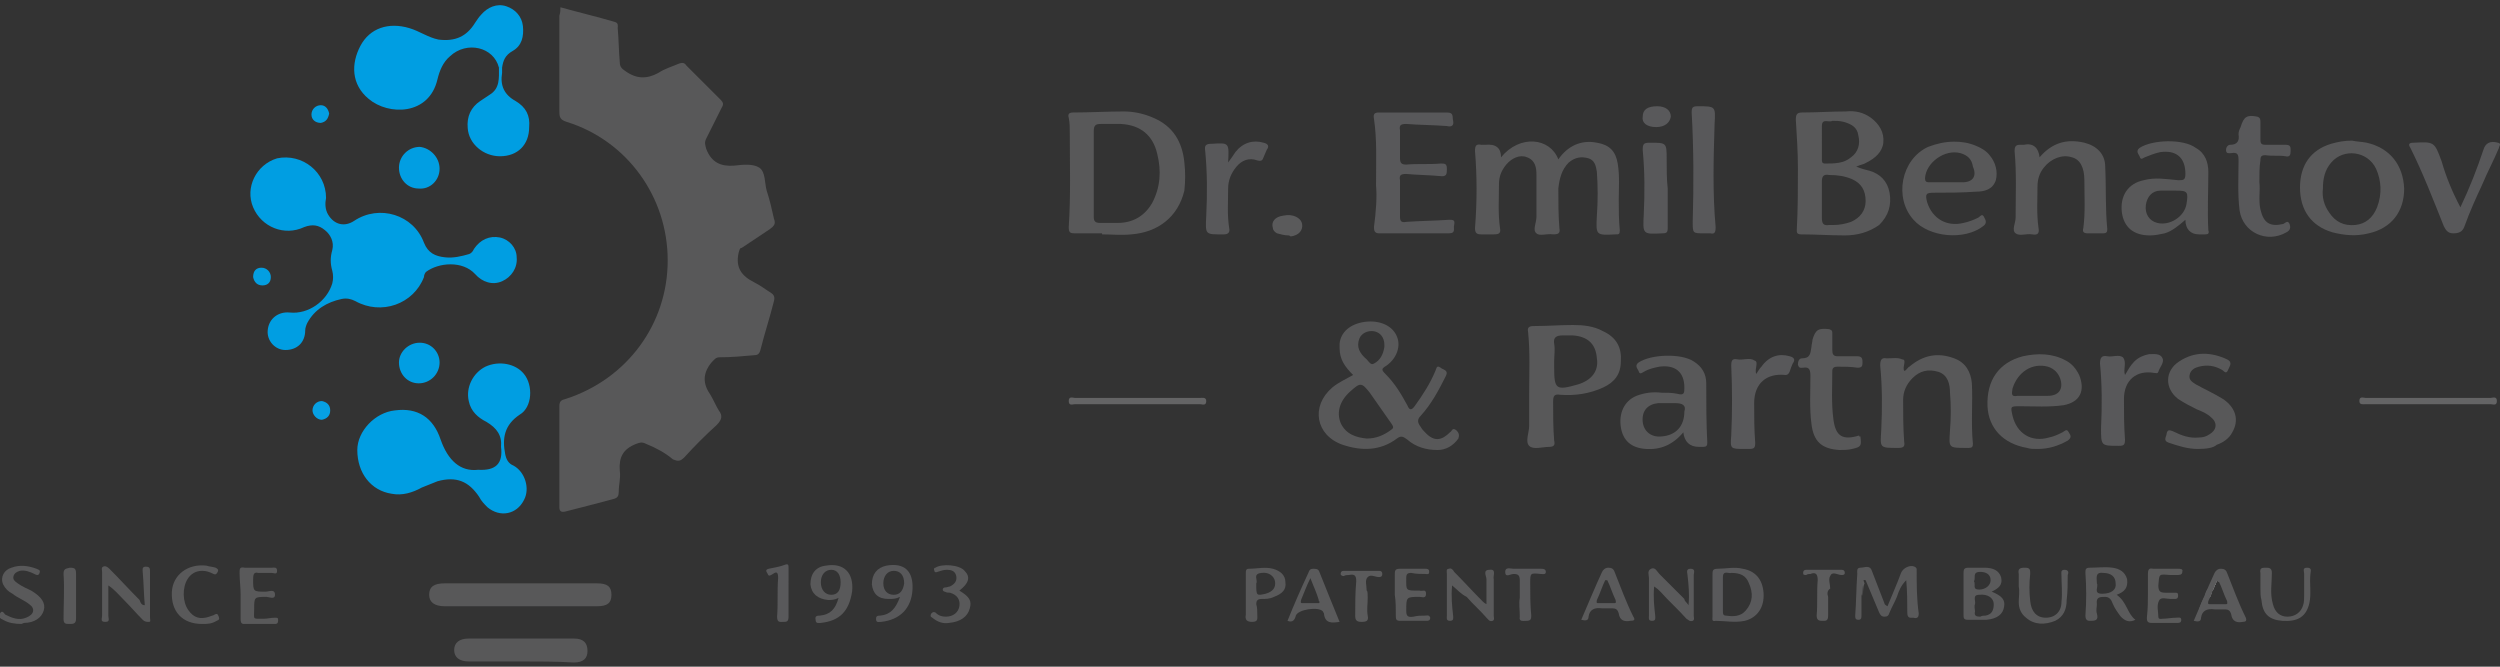 <?xml version="1.0" encoding="utf-8"?>
<!-- Generator: Adobe Illustrator 28.0.0, SVG Export Plug-In . SVG Version: 6.00 Build 0)  -->
<svg version="1.1" id="Layer_1" xmlns="http://www.w3.org/2000/svg" xmlns:xlink="http://www.w3.org/1999/xlink" x="0px" y="0px"
	 width="240px" height="64px" viewBox="0 0 240 64" style="enable-background:new 0 0 240 64;" xml:space="preserve">
<rect x="0" y="0" width="240" height="64" fill="#333333" stroke="none"/>
<style type="text/css">
	.st0{fill:#585859;}
	.st1{fill:#009EE2;}
	.st2{fill:#58585A;}
	.st3{fill:#59595A;}
	.st4{fill:#59595B;}
	.st5{fill:#019EE2;}
	.st6{fill:#5A5A5B;}
	.st7{fill:#646465;}
	.st8{fill:#5B5B5C;}
	.st9{fill:#5B5B5B;}
	.st10{fill:#5C5C5D;}
	.st11{fill:#5A5A5C;}
	.st12{fill:#06A0E3;}
	.st13{fill:#049FE3;}
	.st14{fill:#039FE2;}
	.st15{fill:#FAFAFA;}
</style>
<g>
	<path class="st0" d="M53.8,0.7c1.8,0.5,3.5,0.9,5.2,1.4c0.4,0.1,0.3,0.4,0.3,0.6c0.1,1.1,0.1,2.2,0.2,3.3c0,0.4,0.2,0.6,0.5,0.8
		c1.1,0.8,2.1,0.8,3.2,0.2c0.6-0.4,1.3-0.6,2-0.9c0.3-0.1,0.5-0.1,0.7,0.2c1.1,1.1,2.2,2.2,3.3,3.3c0.2,0.2,0.3,0.4,0.1,0.7
		c-0.5,1-1,2-1.5,3c-0.2,0.4-0.1,0.6,0,1c0.5,1.3,1.4,1.7,2.7,1.6c0.8-0.1,1.8-0.2,2.4,0.2c0.6,0.4,0.5,1.5,0.7,2.2
		c0.3,0.9,0.5,1.8,0.7,2.7c0.2,0.5,0,0.7-0.4,1c-0.9,0.6-1.8,1.2-2.7,1.8C71,23.8,71,24,70.9,24.3c-0.3,1.4,0.3,2.2,1.5,2.8
		c0.6,0.3,1.1,0.7,1.6,1c0.3,0.2,0.4,0.4,0.3,0.8c-0.4,1.6-0.9,3.1-1.3,4.7c-0.1,0.4-0.3,0.5-0.6,0.5c-1.1,0.1-2.2,0.2-3.3,0.2
		c-0.4,0-0.5,0.2-0.8,0.5c-0.9,1.1-0.8,2.1-0.1,3.1c0.3,0.5,0.5,1,0.8,1.5c0.4,0.5,0.3,0.9-0.2,1.4c-1.1,1-2.1,2-3.1,3.1
		c-0.4,0.4-0.6,0.4-1.1,0.2C63.9,43.5,63,43,62,42.6c-0.4-0.2-0.6-0.1-0.9,0c-1.3,0.5-1.7,1.3-1.6,2.6c0.1,0.7-0.1,1.3-0.1,2
		c0,0.4-0.1,0.6-0.5,0.7c-1.5,0.4-3,0.8-4.6,1.2c-0.4,0.1-0.6,0-0.6-0.4c0-3.2,0-6.5,0-9.7c0-0.5,0.2-0.6,0.6-0.7
		c5.9-1.9,9.8-7.2,9.8-13.3c0-6.1-3.9-11.5-9.7-13.3c-0.6-0.2-0.7-0.4-0.7-1c0-3.1,0-6.2,0-9.2C53.8,1.2,53.8,1,53.8,0.7z"/>
	<path class="st1" d="M31.3,19c-0.1,0.5-0.1,1.1,0.2,1.6c0.6,1,1.6,1.2,2.5,0.6c2.4-1.6,5.7-0.6,6.7,2.1c0.4,1,1.1,1.3,2,1.4
		c0.8,0.1,1.6-0.1,2.3-0.3c0.3-0.1,0.4-0.3,0.5-0.5c0.6-0.9,1.5-1.3,2.5-1.1c0.9,0.2,1.6,1,1.6,1.9c0.1,1-0.5,1.9-1.4,2.3
		c-0.9,0.4-1.9,0.1-2.6-0.7c-1.2-1.3-3.5-1.1-4.7-0.2c-0.1,0.1-0.2,0.3-0.2,0.5c-1,2.6-4.1,3.7-6.6,2.3c-0.4-0.2-0.8-0.3-1.3-0.2
		c-1.4,0.3-2.6,1-3.3,2.3c-0.1,0.2-0.2,0.5-0.2,0.7c0,1.2-0.8,1.9-1.9,1.9c-1,0-1.8-0.9-1.7-1.9c0.1-1.1,1-1.8,2.1-1.7
		c1.8,0.2,3.6-1.1,4.1-2.8c0.1-0.4,0.1-0.8,0-1.2c-0.2-0.7-0.2-1.3,0-2c0.2-0.8-0.2-1.5-0.7-1.9c-0.6-0.5-1.2-0.6-2-0.3
		c-1.9,0.9-4.1,0-4.9-1.9c-0.8-1.9,0.3-4.1,2.3-4.7C29,14.7,31.3,16.5,31.3,19L31.3,19z"/>
	<path class="st1" d="M48.1,42.9c0.1-1.1-0.4-1.8-1.4-2.4c-0.8-0.4-1.5-1-1.7-2c-0.3-1.3,0.4-2.7,1.6-3.3c1.3-0.6,2.9-0.3,3.7,0.7
		c0.9,1.1,0.8,3.2-0.4,3.9c-1.5,1-1.7,2.3-1.4,3.8c0.1,0.5,0.3,0.9,0.8,1.1c1.1,0.6,1.6,2.2,1,3.3c-0.7,1.4-2.3,1.7-3.5,0.7
		c-0.3-0.3-0.6-0.6-0.8-1c-1-1.5-2.2-2-4-1.5c-0.5,0.2-1,0.4-1.5,0.6c-0.9,0.5-1.9,0.8-2.9,0.6c-2-0.3-3.3-2-3.3-4.2
		c0-1.8,1.7-3.6,3.6-3.8c2.2-0.3,3.7,0.7,4.4,2.8c0.7,2,1.9,3.1,3.6,2.9C47.6,45.2,48.3,44.5,48.1,42.9L48.1,42.9z"/>
	<path class="st1" d="M47.9,6.5c-0.5-2-3.1-2.6-4.7-1.1c-0.7,0.6-1,1.4-1.2,2.2c-0.8,3.5-4.7,3.5-6.6,1.9c-1.7-1.4-1.7-3.4-0.8-5.1
		c0.9-1.7,2.7-2.3,4.7-1.7c1,0.3,1.8,0.9,2.8,1.1c1.6,0.2,2.7-0.3,3.5-1.6c0.2-0.3,0.4-0.6,0.6-0.8c0.6-0.7,1.5-1.1,2.4-0.8
		c0.9,0.3,1.5,1,1.6,1.9c0.1,1-0.1,1.9-1,2.4c-0.7,0.4-0.9,0.9-1,1.6C48.1,6.6,48,6.6,47.9,6.5L47.9,6.5z"/>
	<path class="st0" d="M113.7,15.6c-0.2-2-1.1-3.5-3-4.3c-0.9-0.4-1.9-0.6-2.8-0.6c-1.6,0-3.3,0.1-4.9,0.1c-0.4,0-0.5,0.2-0.4,0.5
		c0.1,0.5,0.1,1,0.1,1.5c0,3,0.1,6-0.1,9c0,0.5,0.1,0.6,0.6,0.6c0.9,0,1.7,0,2.6,0v0.1c0.9,0,1.9,0.1,2.8,0c2.6-0.2,4.5-1.7,5.1-4.2
		C113.8,17.4,113.8,16.5,113.7,15.6L113.7,15.6z M110.6,19.5c-0.7,1.2-1.8,1.9-3.3,1.9c-0.6,0-1.1,0-1.7,0c-0.5,0-0.6-0.2-0.6-0.6
		c0-1.4,0-2.8,0-4.2h0c0-1.3,0-2.7,0-4c0-0.6,0.2-0.7,0.7-0.7c0.6,0,1.3,0,1.9,0c1.9,0.1,3.1,1.1,3.5,2.9
		C111.5,16.4,111.4,18,110.6,19.5z"/>
	<path class="st0" d="M144.1,15.1c1.8-2.2,4.7-1.9,5.5,0.2c0.9-1.3,2.2-1.9,3.7-1.6c1.2,0.2,1.8,0.8,2,2s0.1,2.3,0.1,3.5
		c0,1,0,1.9,0.1,2.9c0,0.4-0.1,0.4-0.4,0.4c-1.9,0.1-1.9,0.1-1.8-1.8c0.1-1.4,0.1-2.8,0-4.2c-0.1-0.6-0.2-1.1-0.8-1.3
		c-0.7-0.2-1.3-0.1-1.9,0.4c-0.7,0.7-0.9,1.6-1,2.5c0,1.3,0,2.5,0.1,3.8c0.1,0.5-0.1,0.6-0.6,0.6c-0.6-0.1-1.3,0.2-1.6-0.1
		c-0.4-0.3,0-1,0-1.6c0-1.3,0-2.7,0-4c0-0.7-0.1-1.4-0.9-1.7c-0.7-0.3-1.5,0.1-2,0.7c-0.5,0.6-0.7,1.2-0.7,1.9
		c0,1.4-0.1,2.8,0.1,4.2c0.1,0.5-0.1,0.6-0.6,0.6c-0.4,0-0.8,0-1.2,0c-0.4,0-0.6-0.1-0.6-0.6c0.2-2.5,0.2-5,0-7.4
		c0-0.5,0.1-0.7,0.6-0.6c0.1,0,0.3,0,0.4,0C143.6,13.8,144.1,14.2,144.1,15.1L144.1,15.1z"/>
	<path class="st0" d="M139.8,41.3c-0.4-0.3-0.4,0.1-0.6,0.2c-0.8,0.8-1.5,0.9-2.3,0.1c-0.2-0.2-0.4-0.4-0.5-0.6
		c-0.3-0.4-0.4-0.7,0-1.1c1-1.1,1.7-2.4,2.4-3.8c0.3-0.6-0.3-0.6-0.5-0.8c-0.4-0.3-0.4,0.1-0.5,0.3c-0.5,1.2-1.2,2.3-2,3.4
		c-0.3,0.4-0.5,0.4-0.7-0.1c-0.6-1.1-1.2-2.1-2.1-3c-0.4-0.4-0.4-0.5,0.1-0.8c1-0.7,1.4-1.9,1-2.8c-0.4-1-1.6-1.6-3.1-1.4
		c-1.4,0.2-2.3,1-2.4,2.1c0,0.1,0,0.3,0,0.4c0,1.1,0.5,1.8,1.3,2.6c-0.7,0.4-1.4,0.7-2,1.2c-2.1,1.8-1.6,4.6,1,5.5
		c1.8,0.6,3.6,0.6,5.2-0.6c0.4-0.3,0.6-0.2,1,0.1c0.8,0.7,1.8,1,2.9,1c0.8,0,1.5-0.4,2-1.1C140.1,41.8,140.1,41.6,139.8,41.3
		L139.8,41.3z M130.5,32.5c0.2-0.5,0.8-0.8,1.4-0.7c0.6,0.1,1,0.6,1,1.3c0,0.1,0,0.2,0,0.2c-0.1,0.7-0.4,1.3-1,1.6
		c-0.3,0.2-0.5-0.2-0.7-0.4C130.5,33.9,130.2,33.3,130.5,32.5L130.5,32.5z M133.5,41.3c-0.7,0.5-1.4,0.8-2.3,0.8
		c-1-0.1-2-0.4-2.5-1.5c-0.4-1-0.1-2.1,0.9-3c1-0.9,1.1-0.9,1.9,0.1c0.7,1,1.4,2,2.1,3C133.8,41,133.8,41.1,133.5,41.3L133.5,41.3z"
		/>
	<path class="st0" d="M181.4,18.5c-0.2-1.1-0.9-1.8-1.9-2.1c-0.4-0.1-0.8-0.2-1.3-0.4c0.4-0.2,0.7-0.2,1-0.4c0.8-0.4,1.5-1,1.6-1.9
		c0.1-1-0.4-1.8-1.2-2.4c-0.7-0.5-1.5-0.7-2.4-0.6c-1.4,0-2.8,0.1-4.2,0.1c-0.5,0-0.6,0.2-0.6,0.7c0.1,1.6,0.2,3.1,0.2,4.7
		c0,1.9,0,3.8-0.1,5.7c0,0.3-0.1,0.6,0.4,0.6c1.4,0,2.8,0.1,4.2,0.1c1.2,0,2.3-0.3,3.3-1C181.3,20.7,181.6,19.7,181.4,18.5
		L181.4,18.5z M174.9,12.1c0-0.8,0.7-0.3,1-0.5c0.4,0,0.7,0,1.1,0.1c0.7,0.2,1.3,0.5,1.4,1.3c0.2,0.8,0,1.6-0.7,2.1
		c-0.7,0.6-1.6,0.6-2.5,0.6c-0.3,0-0.3-0.2-0.3-0.4C174.9,14.2,174.9,13.2,174.9,12.1L174.9,12.1z M177.7,21.3
		c-0.6,0.2-1.1,0.3-1.7,0.3c-0.1,0-0.3,0-0.4,0c-0.6,0.1-0.7-0.2-0.7-0.7c0-1.2,0-2.4,0-3.5c0-0.5,0.2-0.7,0.7-0.6
		c0.8,0,1.5,0.1,2.2,0.4c0.9,0.4,1.3,1.1,1.3,2.1C179.1,20.2,178.6,20.9,177.7,21.3z"/>
	<path class="st0" d="M153.9,31.8c-0.9-0.5-1.9-0.6-2.9-0.6c-1.2,0-2.5,0.1-3.7,0.1c-0.5,0-0.7,0.1-0.6,0.6c0.2,2,0.1,3.9,0.1,5.9
		c0,1,0,2.1,0,3.1c0,0.6-0.4,1.5,0,1.9c0.4,0.4,1.3,0.1,1.9,0.1c0.5,0,0.6-0.2,0.5-0.6c-0.1-1.2-0.1-2.5-0.1-3.7
		c0-0.6,0.1-0.8,0.7-0.7c1.4,0.1,2.8-0.1,4.1-0.7c1.1-0.5,1.7-1.3,1.7-2.5C155.7,33.4,155.2,32.4,153.9,31.8L153.9,31.8z
		 M151.5,36.9c-2.1,0.6-2.3,0.5-2.3-1.6v-0.6c0-0.6,0.1-1.1,0-1.7c-0.1-0.6,0.2-0.8,0.8-0.8c0.3,0,0.7,0,1,0
		c1.4,0.1,2.2,0.8,2.3,2.2C153.5,35.6,152.8,36.5,151.5,36.9L151.5,36.9z"/>
	<path class="st2" d="M132.1,17.8c0-2.4,0.1-4.4-0.2-6.4c-0.1-0.5,0.1-0.6,0.5-0.6c2.2,0,4.4,0,6.5,0c0.7,0,0.5,0.4,0.6,0.8
		c0.1,0.5-0.2,0.6-0.6,0.5c-1.3-0.1-2.6-0.1-3.9-0.2c-0.5,0-0.7,0.1-0.6,0.6c0,0.9,0,1.8,0,2.7c0,0.5,0.2,0.6,0.6,0.6
		c1.1-0.1,2.2,0,3.3-0.1c0.4,0,0.6,0,0.6,0.5c0,0.5,0,0.8-0.7,0.7c-1.1-0.1-2.1-0.1-3.2-0.2c-0.5,0-0.7,0.1-0.6,0.6
		c0,1.2,0,2.3,0,3.5c0,0.4,0.1,0.6,0.6,0.5c1.4-0.1,2.7-0.1,4.1-0.2c0.4,0,0.6,0,0.5,0.5c-0.1,0.3,0.2,0.8-0.5,0.8
		c-2.2,0-4.5,0-6.7,0c-0.4,0-0.5-0.2-0.5-0.6C132.1,20.3,132.2,18.9,132.1,17.8z"/>
	<path class="st0" d="M227.2,13.7c-0.5-0.1-1-0.1-1.4-0.2c-0.7,0-1.3,0.1-2,0.3c-2,0.6-3,2.1-3,4.2c0,2.2,1.1,3.7,3.1,4.3
		c1.2,0.3,2.3,0.4,3.5,0.1c2.2-0.5,3.4-2.1,3.4-4.3C230.7,15.8,229.4,14.2,227.2,13.7L227.2,13.7z M228.2,19.9
		c-0.4,1-1.1,1.6-2.1,1.7c-1.1,0.1-1.9-0.3-2.5-1.2c-0.5-0.7-0.7-1.5-0.6-2.3c0-1,0.2-1.8,0.8-2.5c1.2-1.4,3.5-1.1,4.3,0.6
		C228.6,17.3,228.7,18.6,228.2,19.9L228.2,19.9z"/>
	<path class="st0" d="M195.8,15.1c1.2-1.4,2.6-1.8,4.3-1.4c1.2,0.3,2,1.1,2,2.3c0.1,2,0,4,0.2,6c0,0.3-0.1,0.4-0.4,0.4
		c-0.5,0-1,0-1.5,0c-0.4,0-0.5-0.2-0.4-0.5c0.2-1.5,0.1-3.1,0.1-4.6c0-1.2-0.4-2-1.2-2.2c-0.9-0.3-2,0.1-2.7,1
		c-0.4,0.5-0.6,1.1-0.6,1.8c0,1.3-0.1,2.6,0.1,4c0.1,0.5-0.1,0.7-0.6,0.6c-0.6-0.1-1.2,0.2-1.6-0.1c-0.4-0.3,0-1,0-1.5
		c0-2.1,0.1-4.3-0.1-6.4c0-0.4,0.1-0.6,0.5-0.6c0.1,0,0.2,0,0.4,0C195.2,13.7,195.7,14.2,195.8,15.1L195.8,15.1z"/>
	<path class="st0" d="M182.8,35.6c0.2,0,0.3-0.3,0.5-0.4c1.3-1.1,2.7-1.4,4.3-0.8c1.1,0.4,1.6,1.3,1.7,2.4c0.1,1.9-0.1,3.8,0.1,5.8
		c0,0.3-0.1,0.4-0.4,0.4c-0.1,0-0.1,0-0.2,0c-1.8,0-1.7,0-1.6-1.7c0.1-1.2,0.1-2.4,0-3.6c0-0.8-0.2-1.7-1.1-2
		c-1-0.3-1.8-0.1-2.5,0.6c-0.6,0.6-0.9,1.3-0.9,2.1c0,1.3,0,2.6,0.1,4c0.1,0.5-0.1,0.6-0.6,0.6c-1.8,0-1.7,0-1.6-1.7
		c0.1-2.1,0.1-4.2-0.1-6.2c0-0.5,0.1-0.8,0.6-0.7c0,0,0.1,0,0.1,0c0.5,0,1-0.1,1.4,0.1C183.1,34.5,182.6,35.2,182.8,35.6L182.8,35.6
		z"/>
	<path class="st0" d="M163.8,36.8c0-0.9-0.4-1.6-1.2-2.1c-1.2-0.8-4.1-0.7-5.3,0.1c-0.4,0.3-0.1,0.6,0,0.8c0.1,0.4,0.3,0.2,0.5,0.1
		c0.5-0.3,1-0.4,1.5-0.5c1.5-0.2,2.4,0.5,2.4,2c0,0.5,0,0.8-0.7,0.6c-0.5-0.1-1-0.1-1.5-0.1c-0.8-0.1-1.6,0-2.4,0.3
		c-1.2,0.5-1.7,1.7-1.5,3c0.2,1.3,1,2,2.4,2.1c1.4,0.1,2.6-0.4,3.6-1.6c0.1,0.9,0.6,1.4,1.5,1.4c0.1,0,0.3,0,0.4,0
		c0.3,0,0.4-0.1,0.4-0.4C163.8,40.6,163.8,38.7,163.8,36.8L163.8,36.8z M161.7,39.5c0,1.4-0.8,2.3-2.2,2.4c-1,0.1-1.7-0.5-1.8-1.4
		c-0.1-1.1,0.5-1.7,1.5-1.8c0.5,0,1.1,0,1.6,0C161.5,38.7,161.9,38.9,161.7,39.5L161.7,39.5z"/>
	<path class="st0" d="M212,16.5c0-0.9-0.3-1.8-1.2-2.3c-1.2-0.9-4.2-0.8-5.4,0c-0.4,0.3-0.1,0.6,0,0.8c0.1,0.4,0.3,0.2,0.5,0.1
		c0.5-0.2,1-0.4,1.5-0.5c1.5-0.2,2.4,0.5,2.4,2.1c0,0.6-0.2,0.6-0.7,0.6c-1.1-0.1-2.2-0.3-3.3,0c-1.5,0.3-2.3,1.5-2.1,3.1
		c0.2,1.4,1.1,2.2,2.7,2.2c0.5,0,0.9-0.1,1.4-0.2c0.7-0.2,1.3-0.7,2-1.3c0,0.9,0.5,1.4,1.3,1.4h0.6c0.3,0,0.4-0.1,0.3-0.4
		C211.9,20.2,212,18.4,212,16.5L212,16.5z M209.9,19.6c-0.2,1.2-1.6,2.1-2.8,1.8c-0.8-0.2-1.2-0.9-1.1-1.7c0.1-0.8,0.6-1.4,1.4-1.4
		c0.3,0,0.6,0,0.9,0l0,0c0.2,0,0.4,0,0.6,0C210,18.3,210.1,18.4,209.9,19.6L209.9,19.6z"/>
	<path class="st0" d="M191,14.9c-0.3-0.4-0.8-0.7-1.3-0.9c-0.7-0.3-1.4-0.4-2.1-0.4c-0.9,0-1.7,0.2-2.5,0.5c-2.6,1.2-3.3,4.9-1.4,7
		c1.5,1.7,4.9,2,6.7,0.6c0.4-0.3,0.2-0.6,0.1-0.8c-0.2-0.5-0.4-0.1-0.6,0c-0.4,0.2-0.9,0.4-1.4,0.5c-1.6,0.4-3-0.4-3.5-2
		c-0.2-0.8-0.1-0.9,0.7-0.9c1.3,0,2.6,0,4-0.1c0.8,0,1.6-0.2,1.9-1.1C191.8,16.5,191.6,15.6,191,14.9L191,14.9z M188.4,17.5
		c-0.5,0-1,0-1.5,0l0,0c-0.6,0-1.1,0-1.7,0c-0.3,0-0.4-0.1-0.4-0.4c0.1-1.5,1.9-2.8,3.4-2.4c0.7,0.2,1.1,0.6,1.2,1.3
		C189.8,16.9,189.4,17.5,188.4,17.5L188.4,17.5z"/>
	<path class="st0" d="M193.9,39c1.4,0,2.8,0.1,4.2-0.1c1.6-0.3,2.1-1.4,1.5-2.9c-0.3-0.6-0.7-1.1-1.3-1.4c-1.3-0.7-2.7-0.7-4.1-0.4
		c-2.3,0.6-3.5,2.3-3.4,4.8c0.1,2.1,1.5,3.6,3.8,4c0.3,0.1,0.6,0.1,1,0.1c1.1,0,2-0.3,2.9-0.8c0.4-0.3,0.3-0.5,0.1-0.8
		c-0.2-0.4-0.4-0.1-0.6,0c-0.4,0.2-0.8,0.4-1.3,0.5c-1.7,0.5-3.1-0.4-3.5-2.1C193,39,193,39,193.9,39L193.9,39z M193.2,37.3
		c0.5-1.6,1.9-2.5,3.4-2.1c0.6,0.2,1,0.6,1.2,1.2c0.3,1-0.2,1.6-1.2,1.6c-0.5,0-1,0-1.5,0l0,0c-0.5,0-0.9,0-1.4,0
		C193.1,38.1,193.1,37.9,193.2,37.3L193.2,37.3z"/>
	<path class="st0" d="M50,58.2c-2.4,0-4.9,0-7.3,0c-1,0-1.5-0.4-1.5-1.1c0-0.8,0.5-1.1,1.5-1.1c4.9,0,9.8,0,14.6,0
		c1,0,1.4,0.3,1.4,1.1c0,0.8-0.4,1.1-1.4,1.1C55,58.2,52.5,58.2,50,58.2z"/>
	<path class="st0" d="M211,43.1c-1,0-1.9-0.3-2.8-0.6c-0.6-0.2-0.2-0.6-0.2-0.9c0.1-0.4,0.3-0.3,0.6-0.2c0.8,0.4,1.6,0.7,2.5,0.6
		c0.4,0,0.7-0.1,1-0.3c0.7-0.4,0.8-1.1,0.2-1.6c-0.4-0.4-0.9-0.6-1.4-0.8c-0.6-0.3-1.2-0.6-1.8-1c-1.3-1-1.3-2.7,0.1-3.6
		c1.5-1,3.1-0.9,4.6-0.2c0.6,0.3,0.2,0.7,0.1,1c-0.2,0.5-0.4,0.1-0.6,0c-0.7-0.4-1.4-0.5-2.2-0.3c-0.4,0.1-0.8,0.3-0.9,0.8
		c-0.1,0.5,0.3,0.7,0.6,0.9c0.9,0.5,1.8,0.9,2.6,1.4c1.2,0.8,1.6,2,0.9,3.2c-0.3,0.6-0.9,1-1.5,1.2C212.5,43,211.8,43.1,211,43.1
		L211,43.1z"/>
	<path class="st1" d="M47.9,6.5c0.1,0,0.2,0,0.3,0c0,0.2,0,0.3,0,0.5c-0.2,1.2,0.2,2.1,1.3,2.7c1,0.6,1.4,1.4,1.3,2.5
		C50.8,13.9,49.7,15,48,15c-1.6,0-3-1.2-3.1-2.7c-0.1-1.1,0.3-2,1.2-2.6c0.3-0.2,0.6-0.4,0.9-0.6C48,8.5,47.9,7.5,47.9,6.5L47.9,6.5
		z"/>
	<path class="st0" d="M178.6,41.9c0.1,0.9,0.1,1-0.8,1.2c-0.4,0.1-0.8,0.1-1.2,0.1c-1.7-0.1-2.5-0.8-2.7-2.5
		c-0.2-1.5-0.1-3.1-0.1-4.6c0-0.6-0.1-0.9-0.7-0.8c-0.2,0-0.4,0.1-0.5-0.3c0-0.3,0.1-0.6,0.4-0.6c0.8,0,0.8-0.5,0.9-1.1
		c0-0.2,0.1-0.5,0.1-0.7c0.3-1,0.6-1.1,1.6-1c0.3,0.1,0.3,0.2,0.3,0.4c0,0.5,0,1.1,0,1.6c0,0.4,0.1,0.6,0.5,0.6c0.6,0,1.3,0,1.9,0
		c0.5,0,0.5,0.3,0.5,0.6c0,0.4-0.1,0.5-0.5,0.5c-0.6-0.1-1.3-0.1-1.9-0.1c-0.3,0-0.5,0.1-0.5,0.4c0,1.5-0.1,3.1,0.1,4.6
		c0.2,1.7,0.9,2.1,2.5,1.6C178.4,41.9,178.5,41.9,178.6,41.9L178.6,41.9z"/>
	<path class="st2" d="M216.9,17.5c0.1,0.8-0.1,1.7,0.1,2.6c0.3,1.3,0.9,1.7,2.2,1.4c0.2-0.1,0.4-0.4,0.6,0c0.1,0.3,0.1,0.6-0.3,0.8
		c-1.9,1.1-4.2,0-4.5-2.1c-0.2-1.6-0.1-3.2-0.1-4.8c0-0.6-0.1-0.8-0.7-0.7c-0.2,0-0.5,0.1-0.5-0.3c0-0.3,0.2-0.5,0.4-0.5
		c0.7,0,0.9-0.4,0.8-1c0-0.3,0.1-0.5,0.2-0.7c0.3-1,0.6-1.2,1.6-1c0.3,0.1,0.3,0.3,0.3,0.5c0,0.6,0,1.1,0,1.7c0,0.4,0.1,0.5,0.5,0.5
		c0.7,0,1.3,0,1.9,0c0.5,0,0.5,0.2,0.5,0.6c0,0.4-0.1,0.6-0.5,0.5c-0.6-0.1-1.3,0-1.9-0.1c-0.4,0-0.5,0.1-0.5,0.5
		C216.9,16,216.9,16.7,216.9,17.5L216.9,17.5z"/>
	<path class="st2" d="M236.2,19.9c0.9-1.9,1.6-3.7,2.2-5.5c0.2-0.7,0.7-0.9,1.4-0.7c0.4,0.1,0.1,0.3,0.1,0.5
		c-0.5,1.2-1.1,2.3-1.6,3.5c-0.6,1.3-1.2,2.6-1.7,4c-0.2,0.6-0.6,0.7-1.1,0.7c-0.5,0-0.7-0.3-0.9-0.7c-1-2.5-2-5.1-3.2-7.5
		c-0.2-0.3-0.2-0.5,0.3-0.5c2-0.1,2-0.1,2.7,1.8C234.8,16.9,235.4,18.4,236.2,19.9L236.2,19.9z"/>
	<path class="st0" d="M50,63.5c-1.7,0-3.3,0-5,0c-0.9,0-1.4-0.4-1.4-1.1c0-0.7,0.5-1.1,1.4-1.1c3.4,0,6.7,0,10.1,0
		c0.9,0,1.3,0.4,1.3,1.2c0,0.7-0.4,1.1-1.3,1.1C53.4,63.5,51.7,63.5,50,63.5L50,63.5z"/>
	<path class="st2" d="M163.6,22.4c-1.1,0-1.1,0-1.1-1.1c0.1-3.5,0.1-7-0.1-10.5c0-0.5,0.1-0.6,0.6-0.6c1.7,0,1.7,0,1.6,1.7
		c-0.1,3.3-0.2,6.6,0.1,9.9c0,0.5-0.1,0.7-0.5,0.6C164,22.4,163.8,22.4,163.6,22.4L163.6,22.4z"/>
	<path class="st2" d="M204,36c0.3-0.5,0.5-0.9,0.9-1.3c0.4-0.4,0.9-0.6,1.4-0.7c0.5,0,1.1-0.1,1.3,0.4c0.2,0.4-0.3,0.9-0.4,1.3
		c-0.1,0.2-0.2,0.1-0.4,0.1c-1.7-0.3-2.9,0.7-2.9,2.5c0,1.3,0,2.6,0.1,3.9c0,0.5-0.1,0.6-0.6,0.6c-1.7,0-1.7,0-1.7-1.7
		c0.1-2.1,0.1-4.2-0.1-6.2c0-0.6,0.2-0.8,0.7-0.7c0.5,0.1,1.1-0.2,1.5,0.1C204.2,34.8,203.8,35.4,204,36L204,36z"/>
	<path class="st2" d="M117.9,15.6c0.3-0.4,0.5-0.7,0.7-1c0.7-0.9,1.7-1.2,2.7-0.9c0.4,0.1,0.6,0.3,0.3,0.7c-0.1,0.2-0.2,0.5-0.3,0.7
		c-0.1,0.3-0.2,0.4-0.6,0.3c-0.8-0.3-1.5,0-2,0.6c-0.5,0.6-0.8,1.3-0.8,2.1c0,1.3-0.1,2.5,0.1,3.8c0.1,0.4-0.1,0.6-0.5,0.6
		c-1.8,0-1.8,0.1-1.7-1.8c0.1-2.1,0.1-4.1-0.1-6.2c-0.1-0.6,0.1-0.7,0.7-0.7C118,13.7,118,13.7,117.9,15.6L117.9,15.6z"/>
	<path class="st2" d="M168.6,35.9c0.2-0.3,0.3-0.5,0.5-0.7c0.7-1,1.7-1.3,2.7-1c0.4,0.1,0.6,0.3,0.3,0.7c-0.1,0.2-0.2,0.5-0.3,0.8
		c-0.1,0.2-0.2,0.3-0.4,0.3c-1.8-0.2-3,0.8-3,2.7c0,1.3,0,2.5,0.1,3.8c0,0.5-0.1,0.6-0.6,0.6c-0.1,0-0.3,0-0.4,0
		c-1.4,0-1.4,0-1.3-1.3c0.1-2.2,0.1-4.4,0-6.7c0-0.5,0.1-0.7,0.6-0.6c0.5,0.1,1.2-0.2,1.6,0.1C168.9,34.7,168.4,35.4,168.6,35.9
		L168.6,35.9z"/>
	<path class="st2" d="M160.1,18.1c0,1.3,0,2.5,0,3.8c0,0.4-0.1,0.5-0.5,0.5c-1.9,0.1-1.9,0.1-1.8-1.8c0.1-2.1,0.1-4.1-0.1-6.2
		c0-0.6,0.1-0.7,0.7-0.7c1.6,0,1.6,0,1.6,1.6C160,16.3,160,17.2,160.1,18.1C160.1,18.1,160.1,18.1,160.1,18.1L160.1,18.1z"/>
	<path class="st3" d="M178.7,57.2c0,0.7,0,1.3,0,1.9c0,0.2,0,0.4-0.3,0.4c-0.3,0-0.3-0.2-0.3-0.4c0.1-1.3,0.1-2.7,0.2-4
		c0-0.2-0.1-0.6,0.3-0.6c0.4,0,0.9-0.3,1.1,0.3c0.4,1,0.8,2.1,1.2,3.1c0,0.1,0.1,0.2,0.3,0.3c0.4-1,0.9-2.1,1.3-3.2
		c0.2-0.5,0.9-0.8,1.3-0.6c0.2,0.1,0.2,0.2,0.2,0.3c0,1.4,0,2.8,0.2,4.2c0,0.4-0.2,0.5-0.5,0.4c-0.3,0-0.6,0.1-0.6-0.5
		c0-1,0-2-0.1-3.1c-0.5,0.5-0.7,1-0.9,1.6c-0.2,0.5-0.5,1-0.7,1.5c-0.1,0.3-0.2,0.4-0.5,0.4c-0.3,0-0.4-0.2-0.5-0.4
		c-0.4-1-0.9-2.1-1.3-3.1c-0.3-0.1-0.2,0.2-0.2,0.3C178.7,56.7,178.8,57,178.7,57.2z"/>
	<path class="st4" d="M167.3,54.6c-0.8-0.2-1.6,0-2.4,0c-0.5,0-0.5,0.2-0.5,0.6c0,0.7,0,1.3,0,1.9v2.1c0,0.2-0.1,0.5,0.3,0.4
		c0.9,0,1.8,0.2,2.8,0c1.2-0.3,1.9-1.3,1.8-2.7C169.2,55.6,168.5,54.8,167.3,54.6L167.3,54.6z M167.6,58.6c-0.5,0.6-1.2,0.6-1.9,0.5
		c-0.3,0-0.3-0.2-0.3-0.4c0-1.1,0-2.2,0-3.3c0-0.7,0.6-0.3,0.8-0.4c0.8,0,1.4,0.2,1.7,1C168.3,56.9,168.3,57.8,167.6,58.6
		L167.6,58.6z"/>
	<path class="st5" d="M42.2,16.2c0,1.1-0.9,2-2,1.9c-1.1,0-1.9-0.9-1.9-2c0-1.1,0.9-2,2-2C41.3,14.2,42.2,15.1,42.2,16.2L42.2,16.2z
		"/>
	<path class="st5" d="M40.3,32.9c1.1,0,1.9,0.9,1.9,1.9c0,1.1-0.9,2-2,2c-1.1,0-1.9-0.9-1.9-2C38.3,33.8,39.2,32.9,40.3,32.9
		L40.3,32.9z"/>
	<path class="st6" d="M191.2,56.8c0.6-0.3,1.1-0.6,0.9-1.4c-0.2-0.6-0.7-0.9-1.6-0.9c-0.5,0-1,0-1.5,0c-0.4,0-0.5,0.1-0.5,0.5
		c0,1.3,0,2.7,0,4c0,0.3,0,0.5,0.4,0.5c0.6,0,1.2,0,1.8,0c1-0.1,1.6-0.5,1.7-1.3C192.5,57.6,192.2,57.2,191.2,56.8L191.2,56.8z
		 M190.1,54.9c0.5,0,1,0.2,1,0.8c0,0.5-0.5,0.9-1.1,0.9c-0.7,0-0.3-0.5-0.5-0.8C189.7,55.5,189.3,54.9,190.1,54.9L190.1,54.9z
		 M190.6,59.1c-0.2,0-0.3,0-0.5,0.1c-0.4,0-0.6-0.1-0.5-0.5c0-0.2-0.1-0.5,0-0.7c0.1-0.3-0.3-0.9,0.4-0.9c0.8-0.1,1.4,0.3,1.4,0.9
		C191.4,58.6,191.2,59,190.6,59.1L190.6,59.1z"/>
	<path class="st3" d="M13.9,58.1c-0.1-1.1-0.1-2.1-0.2-3.2c0-0.2-0.1-0.5,0.3-0.5c0.4,0,0.4,0.2,0.4,0.5c0,1.5,0,3,0,4.4
		c0,0.2,0.1,0.4-0.1,0.4s-0.4,0-0.6-0.2c-0.6-0.6-1.2-1.3-1.8-1.9c-0.5-0.5-0.9-1-1.5-1.4c0,1,0,1.9,0,2.9c0,0.3,0.2,0.6-0.3,0.6
		c-0.5,0-0.3-0.3-0.3-0.6c0-1.4,0-2.8,0-4.2c0-0.2-0.1-0.4,0.1-0.5c0.2-0.1,0.4,0,0.6,0.2c1,1,1.9,2,2.9,3
		C13.5,57.9,13.6,58.1,13.9,58.1L13.9,58.1z"/>
	<path class="st6" d="M203.2,57.1c0.8-0.3,1.1-0.7,1-1.5c-0.2-0.7-0.7-1-1.4-1.1c-0.7-0.1-1.5,0-2.2,0c-0.4,0-0.4,0.2-0.4,0.5
		c0.1,1.4,0.1,2.7,0,4.1c0,0.3,0.1,0.5,0.4,0.5c0.5,0,0.9,0,0.7-0.7c-0.1-0.3,0-0.6,0-0.9c-0.1-0.7,0.3-0.7,0.8-0.7
		c0.4,0,0.6,0.3,0.7,0.6c0.2,0.5,0.5,0.9,0.8,1.3c0.4,0.4,0.8,0.6,1.4,0.3C204.2,58.9,204.2,57.8,203.2,57.1L203.2,57.1z M201.8,57
		c-0.9,0-0.3-0.7-0.5-1c0-0.5-0.2-1.1,0.6-1c0.8,0,1.2,0.4,1.2,1C203.2,56.6,202.7,57,201.8,57L201.8,57z"/>
	<path class="st6" d="M139.4,56.2c-0.1,1.1,0,2,0.1,2.9c0,0.2,0.1,0.5-0.3,0.5c-0.4,0-0.3-0.3-0.3-0.5c0-1.3,0-2.6,0-4
		c0-0.2-0.1-0.5,0.2-0.5c0.2-0.1,0.4,0.1,0.5,0.3c0.9,0.9,1.8,1.9,2.7,2.8c0.1,0.1,0.2,0.2,0.4,0.3c0-0.9,0-1.7,0-2.4
		c0-0.3-0.4-0.9,0.3-0.9c0.7-0.1,0.3,0.6,0.4,0.9c0,1.2,0,2.4,0,3.5c0,0.2,0.1,0.4-0.1,0.5c-0.3,0.1-0.4-0.1-0.6-0.3
		c-0.6-0.7-1.3-1.3-1.9-2C140.2,57,139.9,56.6,139.4,56.2L139.4,56.2z"/>
	<path class="st6" d="M162.1,58.1c0.1-1.1,0-2-0.1-2.9c0-0.2-0.2-0.6,0.3-0.6c0.5,0,0.3,0.4,0.3,0.6c0,1.3,0,2.6,0,3.9
		c0,0.2,0.1,0.4-0.1,0.5c-0.3,0.1-0.4-0.1-0.6-0.2c-0.8-0.9-1.7-1.7-2.5-2.6c-0.2-0.2-0.3-0.3-0.6-0.5c-0.1,1,0,1.9,0.1,2.8
		c0,0.2,0.1,0.5-0.3,0.5s-0.3-0.3-0.3-0.5c0-1.2,0-2.4,0-3.6c0-0.3-0.2-0.7,0.2-0.9c0.4-0.2,0.6,0.3,0.8,0.5
		c0.8,0.8,1.6,1.6,2.4,2.4C161.7,57.7,161.9,57.8,162.1,58.1L162.1,58.1z"/>
	<path class="st3" d="M79.3,54.3c-1,0.1-1.5,0.8-1.5,1.8c0.1,0.9,0.7,1.4,1.7,1.5c0.3,0,0.6,0,1-0.2c-0.3,1.1-0.8,1.6-1.8,1.7
		c-0.2,0-0.5,0-0.4,0.4c0,0.4,0.3,0.3,0.5,0.3c1.8-0.2,2.7-1.1,3-3C82,55,81,54,79.3,54.3L79.3,54.3z M79.8,57.1c-0.6,0-1-0.5-1-1.2
		c0-0.7,0.4-1.2,1-1.2c0.6,0,0.9,0.5,0.9,1.2C80.7,56.7,80.4,57.1,79.8,57.1L79.8,57.1z"/>
	<path class="st2" d="M85.1,54.3c-0.9,0.2-1.4,0.8-1.4,1.8c0.1,0.9,0.6,1.4,1.6,1.4c0.4,0,0.7,0,1.1-0.2c-0.4,1.1-0.9,1.7-1.9,1.8
		c-0.2,0-0.4,0-0.4,0.3c0,0.4,0.2,0.3,0.5,0.3c1.8-0.2,2.9-1.3,3-3.1C87.7,54.8,86.8,54,85.1,54.3z M85.8,57.1c-0.6,0-1-0.4-1-1.1
		c0-0.7,0.4-1.2,1-1.2c0.6,0,1,0.4,1,1.2C86.7,56.7,86.4,57.1,85.8,57.1L85.8,57.1z"/>
	<path class="st3" d="M23.1,57.1c0-0.7-0.1-1.4-0.1-2.1c0-0.4,0-0.6,0.5-0.5c0.9,0,1.7,0,2.6,0c0.2,0,0.5-0.1,0.5,0.3
		c0,0.4-0.3,0.2-0.5,0.2c-0.4,0-0.9,0-1.3,0c-0.4-0.1-0.5,0.1-0.5,0.6c0,1.2,0,1.2,1.2,1.2c0.3,0,0.9-0.3,0.9,0.3
		c0,0.5-0.6,0.2-0.8,0.2c-1.2,0-1.2,0-1.2,1.2c0,1-0.2,0.9,0.9,0.9c0.4,0,0.7-0.1,1.1-0.1c0.2,0,0.3,0,0.3,0.2c0,0.2,0,0.4-0.3,0.4
		c-1,0-2,0-3,0c-0.3,0-0.3-0.3-0.3-0.5C23.1,58.6,23.1,57.8,23.1,57.1C23.1,57.1,23.1,57.1,23.1,57.1L23.1,57.1z"/>
	<path class="st3" d="M2.1,59.9c-0.7,0-1.3-0.1-1.8-0.4c-0.2-0.1-0.5-0.2-0.3-0.6c0.2-0.4,0.4,0,0.5,0.1c0.6,0.3,1.3,0.6,2,0.3
		C3.3,59,3.4,58.4,2.8,58c-0.5-0.4-1.1-0.6-1.6-1c-0.4-0.2-0.7-0.5-0.9-0.9c-0.3-0.7,0.1-1.4,0.8-1.6c0.8-0.3,1.6-0.2,2.4,0.1
		c0.2,0.1,0.4,0.1,0.3,0.4c-0.1,0.3-0.3,0.2-0.5,0.1c-0.4-0.2-0.9-0.4-1.4-0.3c-0.3,0.1-0.5,0.2-0.6,0.5c-0.1,0.3,0.1,0.5,0.4,0.7
		c0.4,0.3,0.9,0.5,1.3,0.7c1,0.6,1.4,1.2,1.2,1.9c-0.2,0.7-0.9,1.2-1.9,1.2C2.1,59.9,2,59.9,2.1,59.9L2.1,59.9z"/>
	<path class="st7" d="M109.2,38.8c-2,0-4,0-6,0c-0.2,0-0.6,0.2-0.6-0.3c0-0.5,0.4-0.3,0.6-0.3c4,0,8,0,12,0c0.2,0,0.6-0.1,0.6,0.3
		c0,0.5-0.4,0.3-0.6,0.3C113.2,38.8,111.2,38.8,109.2,38.8L109.2,38.8z"/>
	<path class="st7" d="M233.1,38.2c2,0,4,0,6,0c0.2,0,0.6-0.2,0.6,0.3c0,0.5-0.4,0.3-0.6,0.3c-4,0-8,0-12,0c-0.2,0-0.6,0.1-0.6-0.3
		c0-0.5,0.4-0.3,0.6-0.3C229.1,38.2,231.1,38.2,233.1,38.2L233.1,38.2z"/>
	<path class="st6" d="M126.7,55c-0.1-0.3-0.2-0.4-0.6-0.4c-0.3,0-0.4,0.1-0.5,0.4c-0.7,1.5-1.4,3.1-2,4.6c0.5,0.2,0.7-0.1,0.8-0.5
		c0.2-0.6,2.2-0.9,2.6-0.4c0,0.1,0.1,0.1,0.1,0.2c0.1,1,0.8,0.9,1.5,0.8C127.9,58,127.3,56.5,126.7,55L126.7,55z M126.6,57.9
		c-0.5,0-1.1,0-1.6,0c-0.2,0-0.1-0.2-0.1-0.3c0.3-0.7,0.5-1.3,0.9-2.1c0.3,0.8,0.6,1.4,0.8,2.1c0,0,0,0,0,0.1
		C126.7,57.7,126.7,57.9,126.6,57.9L126.6,57.9z"/>
	<path class="st6" d="M156.8,59.2c-0.7-1.4-1.2-2.8-1.8-4.3c-0.1-0.3-0.3-0.4-0.6-0.4c-0.3,0-0.5,0.2-0.6,0.4c-0.7,1.5-1.3,3-2,4.6
		c0.4,0.1,0.7,0.1,0.7-0.3c0.1-0.7,0.6-0.9,1.3-0.8c0.3,0,0.7,0,1,0c0.3,0,0.5,0.1,0.6,0.5c0.1,0.7,0.6,0.8,1.1,0.7
		C156.9,59.6,157,59.5,156.8,59.2L156.8,59.2z M155,57.9c-0.5,0-1.1,0-1.6,0c-0.2,0-0.1-0.2-0.1-0.3c0.3-0.6,0.5-1.3,0.8-1.9
		c0.1,0,0.1,0,0.2,0c0.3,0.6,0.5,1.3,0.8,1.9C155.1,57.7,155.2,57.9,155,57.9L155,57.9z"/>
	<path class="st8" d="M193.8,56.3c0-0.4,0-0.8,0-1.2c-0.1-0.5,0.1-0.6,0.6-0.6c0.5,0,0.5,0.2,0.5,0.6c-0.1,0.9-0.1,1.7,0,2.6
		c0.1,1,0.6,1.6,1.5,1.6c0.9,0,1.5-0.6,1.5-1.5c0.1-0.9,0-1.8,0-2.6c0-0.2-0.1-0.5,0.3-0.5c0.4,0,0.4,0.3,0.3,0.5
		c0,0.8,0,1.6-0.1,2.4c0,0.9-0.3,1.6-1.1,2c-1,0.4-2,0.4-2.8-0.3c-0.5-0.4-0.7-0.9-0.7-1.5C193.8,57.3,193.9,56.8,193.8,56.3
		C193.9,56.3,193.8,56.3,193.8,56.3L193.8,56.3z"/>
	<path class="st3" d="M122.2,54.6c-0.8-0.2-1.5,0-2.3,0c-0.3,0-0.3,0.2-0.3,0.4c0,0.7,0,1.4,0,2.1h0c0,0.3,0,0.6,0,0.9
		c0,0.3,0,0.7,0,1c-0.1,0.5,0.1,0.7,0.6,0.7c0.6,0,0.5-0.3,0.5-0.7c0-0.3,0-0.7-0.1-1c0-0.3,0.1-0.5,0.5-0.5c0.4,0,0.8,0,1.2-0.2
		c0.8-0.3,1.2-0.7,1.1-1.4C123.4,55.2,122.9,54.8,122.2,54.6L122.2,54.6z M121.5,57c-0.9,0.2-0.9,0.2-0.9-1c0.2-0.3-0.4-0.9,0.5-1
		c0.7-0.1,1.2,0.3,1.3,0.8C122.5,56.4,122.2,56.8,121.5,57z"/>
	<path class="st6" d="M133.9,57.1c0-0.7,0-1.3,0-1.9c0-0.4,0-0.6,0.5-0.6c0.8,0,1.6,0,2.4,0c0.2,0,0.4,0,0.4,0.3
		c0,0.3-0.2,0.2-0.4,0.2c-0.4,0-0.9,0-1.3-0.1c-0.4,0-0.5,0.1-0.5,0.5c0,1.2-0.1,1.2,1.2,1.2c0.1,0,0.1,0,0.1,0
		c0.2,0.1,0.6-0.2,0.6,0.3c0,0.5-0.4,0.3-0.6,0.3c-1.3,0-1.3,0-1.3,1.3c0,0.5,0.1,0.7,0.7,0.6c0.4-0.1,0.7-0.1,1.1-0.1
		c0.2,0,0.4-0.1,0.5,0.2c0,0.3-0.2,0.3-0.4,0.3c-0.8,0-1.7,0-2.5,0c-0.4,0-0.4-0.2-0.4-0.5C134,58.4,134,57.7,133.9,57.1L133.9,57.1
		L133.9,57.1z"/>
	<path class="st9" d="M206.2,57c0-0.7,0-1.3,0-1.9c0-0.4,0.1-0.6,0.5-0.5c0.8,0,1.6,0,2.4,0c0.2,0,0.5,0,0.4,0.3
		c0,0.3-0.3,0.3-0.5,0.3c-0.2,0-0.5,0-0.7,0c-1.1-0.1-1-0.1-1.1,1c0,0.6,0.2,0.7,0.7,0.7c0.3,0,0.6,0,0.9,0c0.2,0,0.3,0,0.3,0.3
		c0,0.2-0.1,0.3-0.3,0.3c-0.1,0-0.3,0-0.4,0c-0.4,0-0.9-0.2-1.1,0.1c-0.3,0.5-0.1,1.1-0.1,1.6c0,0.3,0.3,0.2,0.4,0.2
		c0.4,0,0.9-0.1,1.3-0.1c0.2,0,0.5-0.1,0.5,0.2c0,0.3-0.2,0.3-0.4,0.3c-0.8,0-1.6,0-2.4,0c-0.4,0-0.5-0.1-0.5-0.5
		C206.2,58.4,206.2,57.7,206.2,57L206.2,57L206.2,57z"/>
	<path class="st8" d="M217,56.4c0-0.5,0-0.9,0-1.4c-0.1-0.5,0.2-0.5,0.5-0.5c0.3,0,0.6,0,0.6,0.5c0,1-0.2,2,0.1,3
		c0.2,0.8,0.7,1.2,1.4,1.2c0.7,0,1.3-0.4,1.5-1.1c0.1-0.3,0.1-0.6,0.1-1c0-0.7,0-1.3,0-2c0-0.3-0.2-0.6,0.3-0.6
		c0.5,0,0.3,0.4,0.3,0.6c-0.1,0.9,0.1,1.9-0.1,2.8c-0.3,1.3-1.1,1.8-2.6,1.7c-1.3-0.1-1.9-0.7-2-2C217,57.3,217,56.8,217,56.4
		C217,56.4,217,56.4,217,56.4L217,56.4z"/>
	<path class="st3" d="M19.4,59.9c-1.9,0-3-1.2-2.9-3.1c0.1-1.6,1.5-2.7,3.3-2.5c0.3,0.1,0.6,0.1,0.9,0.2c0.2,0.1,0.3,0.2,0.2,0.4
		c-0.1,0.2-0.2,0.3-0.4,0.2c-0.4-0.2-0.7-0.3-1.1-0.3c-0.6,0-1.1,0.3-1.4,0.8c-0.5,0.8-0.5,2.2,0.1,3c0.5,0.7,1.1,0.9,2,0.6
		c0.2-0.1,0.4-0.1,0.5-0.2c0.2-0.1,0.3-0.1,0.4,0.2s0,0.3-0.2,0.4C20.3,59.9,19.9,59.9,19.4,59.9L19.4,59.9z"/>
	<path class="st3" d="M92.1,56.7c1,0.6,1.2,1,1,1.7c-0.2,0.8-0.9,1.3-2,1.4c-0.6,0.1-1.1-0.1-1.6-0.5c-0.2-0.1-0.2-0.2-0.1-0.4
		c0.1-0.1,0.2-0.2,0.4-0.1c0.3,0.3,0.6,0.4,1,0.4c0.7,0,1.2-0.4,1.3-1c0.1-0.6-0.2-1.1-0.9-1.3c-0.2,0-0.3,0-0.5-0.1
		c-0.1,0-0.2-0.1-0.2-0.2c0-0.1,0.1-0.2,0.2-0.2c0.2,0,0.4-0.1,0.5-0.1c0.4-0.2,0.7-0.5,0.6-1c-0.1-0.5-0.5-0.6-0.9-0.6
		c-0.3,0-0.6,0.1-0.9,0.2c-0.2,0.1-0.3,0-0.3-0.1c-0.1-0.2,0-0.3,0.1-0.3c0.6-0.4,2.3-0.3,2.8,0.3C93.2,55.4,93,56,92.1,56.7
		L92.1,56.7z"/>
	<path class="st10" d="M175.5,57.3c0,0.6,0,1.2,0,1.8c0,0.5-0.2,0.5-0.5,0.5s-0.6,0-0.6-0.5c0.1-1.1,0-2.3,0.1-3.4
		c0-0.6-0.2-0.8-0.7-0.6c-0.1,0-0.3,0-0.4,0.1c-0.2,0-0.3,0-0.3-0.2c0-0.2,0.1-0.3,0.3-0.3c1.1,0,2.3,0,3.4,0c0.2,0,0.3,0.1,0.3,0.3
		c0,0.2-0.2,0.2-0.3,0.2c-0.4,0-0.9-0.4-1.1,0.1c-0.2,0.3,0,0.8,0,1.2C175.4,56.7,175.4,57,175.5,57.3
		C175.4,57.3,175.4,57.3,175.5,57.3L175.5,57.3z"/>
	<path class="st8" d="M131.3,57.4c0,0.6-0.1,1.1,0,1.7c0.1,0.5-0.1,0.6-0.6,0.6c-0.5,0-0.6-0.2-0.6-0.6c0-1.1,0-2.2,0.1-3.3
		c0-0.6-0.2-0.7-0.7-0.6c-0.2,0-0.3,0-0.5,0.1c-0.2,0-0.3-0.1-0.3-0.2c0-0.2,0.1-0.3,0.3-0.3c1.1,0,2.3,0,3.4,0
		c0.2,0,0.3,0.1,0.3,0.3c0,0.2-0.1,0.3-0.3,0.3c-0.4,0-0.8-0.3-1.1,0c-0.3,0.3-0.1,0.8-0.1,1.3C131.3,56.7,131.3,57.1,131.3,57.4
		C131.3,57.4,131.3,57.4,131.3,57.4L131.3,57.4z"/>
	<path class="st11" d="M145.9,57.4c0-0.6,0-1.2,0-1.7c0-0.5-0.2-0.6-0.6-0.6c-0.3,0-0.8,0.4-0.8-0.2c0-0.5,0.5-0.3,0.8-0.3
		c0.9,0,1.8,0,2.6,0c0.2,0,0.5,0,0.5,0.3c0,0.3-0.3,0.2-0.5,0.2c-1-0.1-1-0.1-1,0.9c0,1,0,2.1,0.1,3.1c0,0.4-0.1,0.5-0.5,0.5
		c-0.3,0-0.7,0.1-0.6-0.4C145.9,58.5,145.8,57.9,145.9,57.4L145.9,57.4L145.9,57.4z"/>
	<path class="st4" d="M75.7,57c0,0.7,0,1.5,0,2.2c0,0.5-0.2,0.5-0.5,0.5c-0.3,0-0.6,0.1-0.6-0.5c0.1-1.2,0-2.4,0.1-3.7
		c0-0.5-0.1-0.7-0.5-0.4c-0.2,0.1-0.4,0.3-0.5,0c-0.1-0.2-0.3-0.4,0.1-0.5c0.5-0.1,1.1-0.2,1.6-0.4c0.3-0.1,0.3,0.1,0.3,0.3
		C75.7,55.4,75.7,56.2,75.7,57L75.7,57L75.7,57z"/>
	<path class="st3" d="M7.3,57.2c0,0.7,0,1.4,0,2.2c0,0.5-0.3,0.5-0.6,0.5c-0.4,0-0.6,0-0.6-0.5c0-1.4,0.1-2.9,0-4.3
		c0-0.5,0.2-0.5,0.6-0.6c0.5,0,0.6,0.1,0.6,0.6C7.3,55.8,7.3,56.5,7.3,57.2L7.3,57.2L7.3,57.2z"/>
	<path class="st6" d="M123.7,22.6c-0.4,0-0.7-0.1-1.1-0.2c-0.2-0.1-0.4-0.3-0.4-0.5c-0.2-0.6,0.2-1.1,1-1.2c0.9-0.2,1.7,0.2,1.8,0.8
		c0.1,0.6-0.3,1.1-1.1,1.2C123.8,22.6,123.7,22.6,123.7,22.6z"/>
	<path class="st4" d="M159,12.2c-0.9,0-1.4-0.4-1.3-1c0-0.7,0.5-1,1.4-1c0.8,0,1.3,0.4,1.3,1C160.3,11.8,159.8,12.2,159,12.2
		L159,12.2z"/>
	<path class="st12" d="M30,39.4c0-0.5,0.4-0.9,0.9-0.9c0.5,0.1,0.8,0.4,0.8,0.9c0,0.5-0.3,0.8-0.8,0.9C30.4,40.3,30,39.8,30,39.4z"
		/>
	<path class="st13" d="M31.6,10.9c-0.1,0.5-0.3,0.8-0.8,0.9c-0.5,0-0.9-0.3-0.9-0.8c0-0.5,0.4-0.9,0.9-0.9
		C31.2,10.1,31.5,10.4,31.6,10.9L31.6,10.9z"/>
	<path class="st14" d="M25.1,25.7c0.5,0,0.9,0.4,0.9,0.9c0,0.5-0.3,0.8-0.8,0.8s-0.8-0.3-0.9-0.8C24.3,26,24.6,25.7,25.1,25.7
		L25.1,25.7z"/>
	<path class="st10" d="M178.8,57.2c0-0.4,0-0.8,0-1.2c0-0.3,0.1-0.3,0.2,0C178.8,56.4,178.9,56.9,178.8,57.2L178.8,57.2z"/>
	<path class="st10" d="M211.7,57.2c0,0.5-0.2,0.9-0.6,1.3C211.3,58,211.4,57.6,211.7,57.2z"/>
	<path class="st10" d="M212,56.5c0,0.3,0,0.5-0.3,0.7C211.7,56.9,211.8,56.7,212,56.5z"/>
	<path class="st15" d="M212,57.5c0.2-0.2,0.2-0.5,0.3-0.7C212.3,57.1,212.2,57.3,212,57.5z"/>
	<path class="st15" d="M212.6,56.1L212.6,56.1c0,0.3-0.1,0.5-0.3,0.7C212.4,56.6,212.4,56.3,212.6,56.1L212.6,56.1L212.6,56.1z"/>
	<path class="st15" d="M213.1,55.9c-0.4-0.4-0.3,0.2-0.5,0.3l0,0C212.7,55.9,212.7,55.4,213.1,55.9z"/>
	<path class="st10" d="M213.1,55.9c-0.4-0.4-0.3,0.2-0.5,0.3l0,0l0,0l0,0c0-0.3,0-0.6,0.3-0.6C213.1,55.5,213.1,55.7,213.1,55.9
		L213.1,55.9z"/>
	<path class="st10" d="M212.6,56.1L212.6,56.1c0,0.3-0.1,0.5-0.3,0.7C212.3,56.5,212.3,56.3,212.6,56.1L212.6,56.1L212.6,56.1z"/>
	<path class="st10" d="M212.3,56.8L212.3,56.8c0,0.3-0.1,0.5-0.3,0.7C212,57.2,212.1,57,212.3,56.8z"/>
	<path class="st6" d="M215.6,59.3c-0.7-1.4-1.2-2.8-1.8-4.3c-0.1-0.3-0.3-0.4-0.6-0.4c-0.3,0-0.5,0.2-0.6,0.4c-0.7,1.5-1.3,3-2,4.6
		c0.4,0.1,0.7,0.1,0.7-0.3c0.1-0.7,0.6-0.9,1.3-0.8c0.3,0,0.7,0,1,0c0.3,0,0.5,0.1,0.6,0.5c0.1,0.7,0.6,0.8,1.1,0.7
		C215.6,59.7,215.7,59.6,215.6,59.3L215.6,59.3z M213.7,58c-0.5,0-1.1,0-1.6,0c-0.2,0-0.1-0.2-0.1-0.3c0.3-0.6,0.5-1.3,0.8-1.9
		c0.1,0,0.1,0,0.2,0c0.3,0.6,0.5,1.3,0.8,1.9C213.8,57.8,213.9,58,213.7,58L213.7,58z"/>
</g>
</svg>
